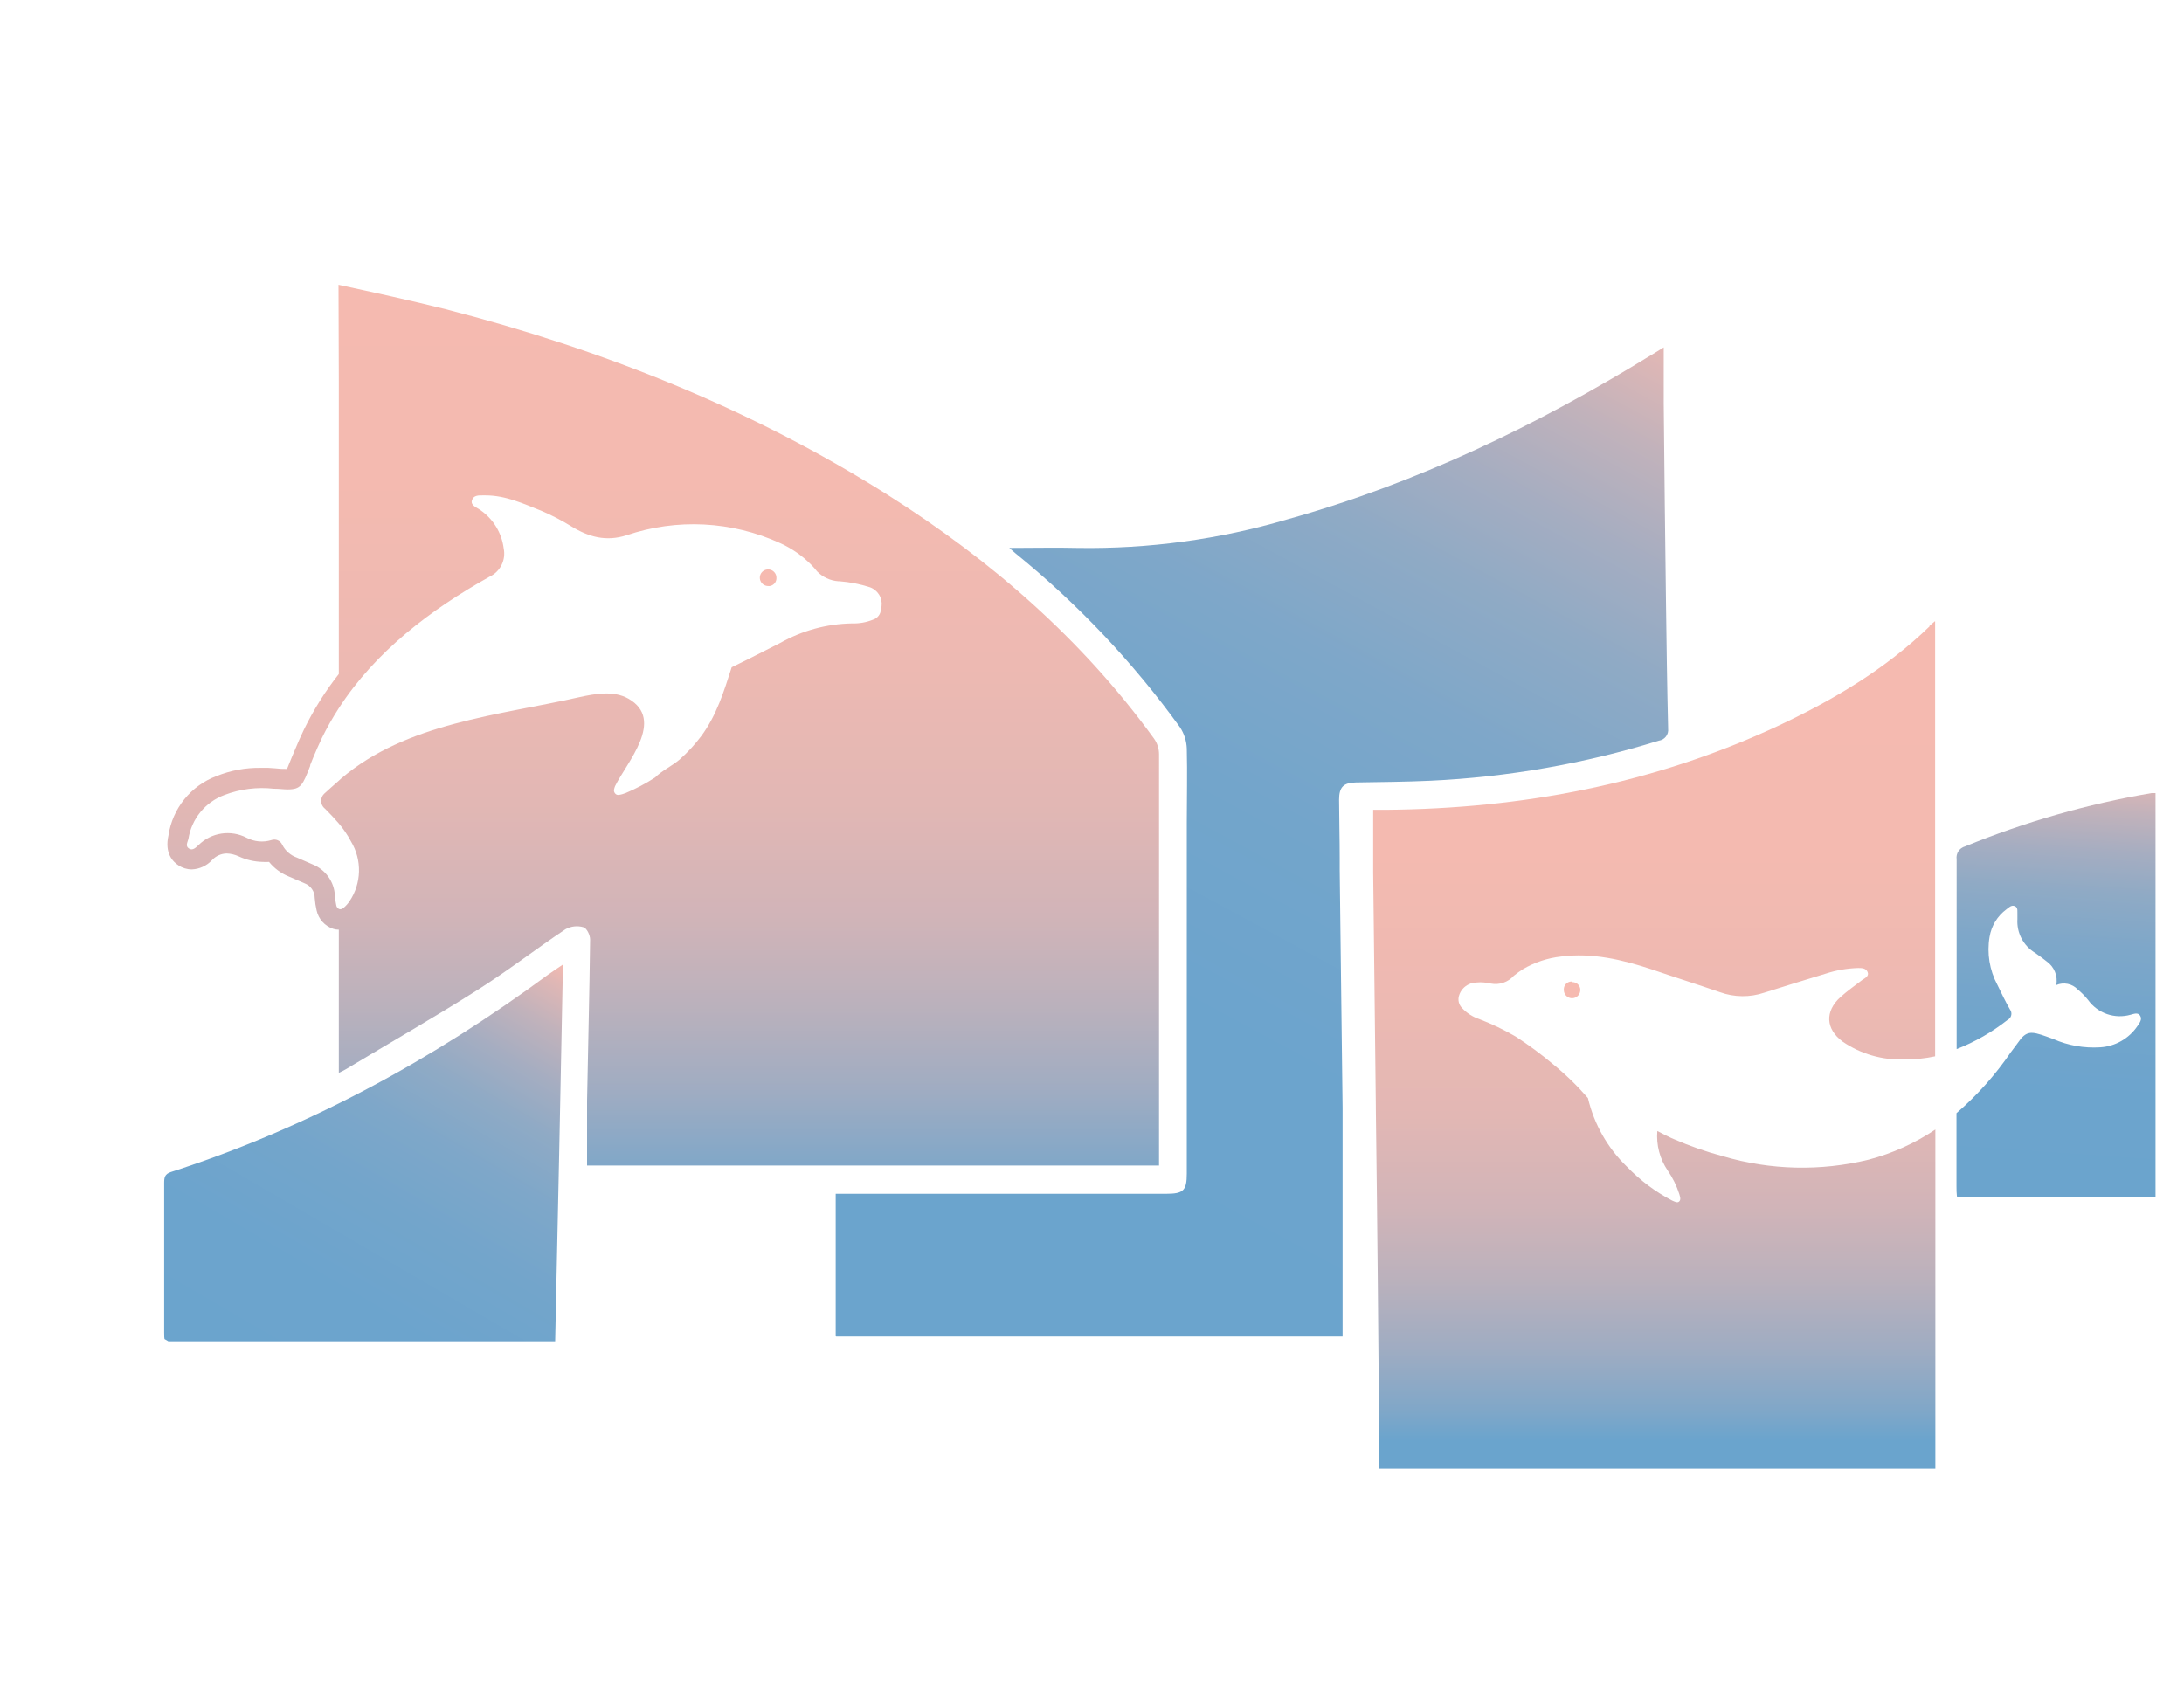 <svg id="圖層_1" data-name="圖層 1" xmlns="http://www.w3.org/2000/svg" xmlns:xlink="http://www.w3.org/1999/xlink" viewBox="0 0 279.24 215.32"><defs><style>.cls-1{fill:none;}.cls-2{clip-path:url(#clip-path);}.cls-3{fill:url(#未命名漸層);}.cls-4{clip-path:url(#clip-path-2);}.cls-5{fill:url(#未命名漸層_2);}.cls-6{clip-path:url(#clip-path-3);}.cls-7{fill:url(#未命名漸層_3);}.cls-8{clip-path:url(#clip-path-4);}.cls-9{fill:url(#未命名漸層_4);}.cls-10{fill:#f6bab0;}.cls-11{clip-path:url(#clip-path-5);}.cls-12{fill:url(#未命名漸層_5);}</style><clipPath id="clip-path" transform="translate(20.98 33.42)"><path class="cls-1" d="M49.23,91.12C34.41,102.05,18.44,110.79.86,116.46c-.79.26-.85.72-.85,1.4V137a5.33,5.33,0,0,0,.08,1.11H50c.35-16.08.69-32,1-48.19-.74.51-1.26.84-1.76,1.2"/></clipPath><linearGradient id="未命名漸層" x1="-587" y1="600.71" x2="-584.48" y2="600.71" gradientTransform="translate(20446.15 -20838.87) scale(34.88)" gradientUnits="userSpaceOnUse"><stop offset="0" stop-color="#6aa4cd"/><stop offset="0.42" stop-color="#6ca4cd"/><stop offset="0.57" stop-color="#73a5cb"/><stop offset="0.68" stop-color="#7ea7c9"/><stop offset="0.77" stop-color="#8faac5"/><stop offset="0.84" stop-color="#a5adc1"/><stop offset="0.91" stop-color="#c1b2bb"/><stop offset="0.97" stop-color="#e0b7b5"/><stop offset="1" stop-color="#f6bab0"/></linearGradient><clipPath id="clip-path-2" transform="translate(20.98 33.42)"><path class="cls-1" d="M190.11,12c-14.63,9-29.94,16.38-46.51,21a89.77,89.77,0,0,1-26.76,3.65c-2.82-.07-5.64,0-8.78,0l.82.71a116.35,116.35,0,0,1,21,22.21,5.29,5.29,0,0,1,.88,2.74c.08,3.15,0,6.3,0,9.46h0v36.61h0v8.26c0,2.19-.42,2.6-2.66,2.6H85.87v18.26h64.81V108.27h0l-.37-30.4V76.35c0-2.5-.07-5-.08-7.5,0-1.63.57-2.18,2.16-2.21,3.16-.06,6.33-.07,9.49-.22a116.94,116.94,0,0,0,29.21-5.12,1.39,1.39,0,0,0,1.21-1.56s0-.05,0-.08c-.13-5.29-.2-10.59-.27-15.88q-.17-12.81-.29-25.63V11l-1.62,1"/></clipPath><linearGradient id="未命名漸層_2" x1="-604.96" y1="540.9" x2="-602.44" y2="540.9" gradientTransform="translate(44913.22 -40049.79) scale(74.18)" xlink:href="#未命名漸層"/><clipPath id="clip-path-3" transform="translate(20.98 33.42)"><path class="cls-1" d="M225.73,46.68c-5.67,5.49-12.35,9.44-19.45,12.76-15.87,7.39-32.64,10.55-50.06,10.7h-1.63v8c0,.23.34,29.86.34,29.86v.32c.11,7.71.18,15.43.26,23.14q.09,9.31.17,18.63v4.35H226.5V111a28.05,28.05,0,0,1-8.54,3.87,35.74,35.74,0,0,1-18.67-.44,44.17,44.17,0,0,1-6.23-2.17h0l-.35-.15h0c-.39-.18-1-.48-1.79-.9a7.82,7.82,0,0,0,1.33,5.06,11.48,11.48,0,0,1,1.48,3c.08.31.24.68,0,.94s-.65,0-.93-.11a22.61,22.61,0,0,1-5.75-4.31,17.88,17.88,0,0,1-5-8.79,35.64,35.64,0,0,0-4.45-4.32,47.22,47.22,0,0,0-4.78-3.54,31.8,31.8,0,0,0-4.67-2.24,5.29,5.29,0,0,1-2.21-1.43,1.58,1.58,0,0,1-.38-1.55,2.34,2.34,0,0,1,1.31-1.49h0l.3-.13h.18a4.49,4.49,0,0,1,1.93,0l.36.06a3.12,3.12,0,0,0,2.93-1,12.4,12.4,0,0,1,1.17-.84h0a12.25,12.25,0,0,1,4.88-1.62c4-.51,7.81.4,11.57,1.64,2.92,1,5.84,1.92,8.74,2.92a8.61,8.61,0,0,0,5.67.06c2.61-.83,5.23-1.63,7.85-2.43a14.64,14.64,0,0,1,4.15-.72c.45,0,1,0,1.21.52s-.32.76-.68,1c-.94.72-1.92,1.41-2.8,2.2-2,1.82-1.91,4.08.31,5.71a13.08,13.08,0,0,0,7.88,2.26,17.81,17.81,0,0,0,3.92-.4V46c-.32.28-.54.44-.74.64"/></clipPath><linearGradient id="未命名漸層_3" x1="-598.37" y1="405.37" x2="-595.85" y2="405.37" gradientTransform="translate(21088.08 30870.53) rotate(90) scale(51.5)" gradientUnits="userSpaceOnUse"><stop offset="0" stop-color="#f6bab0"/><stop offset="0.42" stop-color="#f4bab0"/><stop offset="0.57" stop-color="#edb9b2"/><stop offset="0.68" stop-color="#e2b7b4"/><stop offset="0.77" stop-color="#d1b4b8"/><stop offset="0.84" stop-color="#bbb1bc"/><stop offset="0.91" stop-color="#9facc2"/><stop offset="0.97" stop-color="#80a7c8"/><stop offset="1" stop-color="#6aa4cd"/></linearGradient><clipPath id="clip-path-4" transform="translate(20.98 33.42)"><path class="cls-1" d="M18.66,64.47l.4-1c.35-.85.73-1.69,1.12-2.52A36.43,36.43,0,0,1,22.3,57.2C27,49.9,34.11,44.52,41.61,40.33a3.26,3.26,0,0,0,1.81-3.62,7,7,0,0,0-3-4.91c-.45-.34-1.26-.58-1.06-1.24s.87-.64,1.46-.63h.29c2.56,0,4.86,1.07,7.19,2A28.06,28.06,0,0,1,52,33.85c2.32,1.43,4.51,2,7.1,1.19a26.64,26.64,0,0,1,19.68,1,13.31,13.31,0,0,1,4,2.8h0c.13.13.25.26.37.4l.32.39a4.2,4.2,0,0,0,2.74,1.28h.15a16.92,16.92,0,0,1,3.86.76,2,2,0,0,1,.36.16,2.25,2.25,0,0,1,1.07,2.64,1.43,1.43,0,0,1-1,1.35,6.59,6.59,0,0,1-2.7.48,19.37,19.37,0,0,0-9.16,2.49c-2.07,1.05-4.13,2.11-6.22,3.12-1,3.11-1.92,6.14-3.9,8.81a20.2,20.2,0,0,1-2.77,3c-1,.84-2.27,1.42-3.13,2.29h0A24.12,24.12,0,0,1,59,68l-.42.14c-.31.07-.66.22-.92-.1s-.1-.63,0-.93c1.47-3,6.47-8.47,1.7-11.19-1.88-1.07-4.31-.62-6.3-.18C42.83,58.06,31,59,22.65,66.13l-.35.32c-.62.54-1.24,1.09-1.85,1.65a1.27,1.27,0,0,0,0,1.79l.12.1c.6.6,1.18,1.21,1.73,1.85a12.49,12.49,0,0,1,1.6,2.35,7.11,7.11,0,0,1-.19,7.64,4.08,4.08,0,0,1-.73.82c-.26.22-.47.25-.64.16a.66.66,0,0,1-.33-.49,7.88,7.88,0,0,1-.17-1.2,4.54,4.54,0,0,0-2.85-4l-2-.87a3.34,3.34,0,0,1-1.88-1.64,1.11,1.11,0,0,0-1.4-.6,4.18,4.18,0,0,1-3.16-.3,5.28,5.28,0,0,0-6.13.92c-.33.3-.74.78-1.24.46s-.17-.81-.07-1.23a7.17,7.17,0,0,1,4.61-5.62,13.48,13.48,0,0,1,6.29-.8c.72,0,1.29.09,1.76.09,1.74,0,1.95-.53,2.93-3.06m3.64-49v37.3a39.25,39.25,0,0,0-4.45,7.09c-.42.88-.82,1.77-1.18,2.65l-.42,1c-.13.31-.4,1-.57,1.4a10.4,10.4,0,0,1-1.52-.08,13.36,13.36,0,0,0-1.83-.06,14.51,14.51,0,0,0-5.68,1.06A9.61,9.61,0,0,0,.56,73.41c-.52,2.3.58,3.38,1.28,3.83a3.07,3.07,0,0,0,1.71.52,3.74,3.74,0,0,0,2.56-1.17l.07-.07A2.59,2.59,0,0,1,8,75.72a4,4,0,0,1,1.56.38,7.68,7.68,0,0,0,3.05.7,5.47,5.47,0,0,0,.81,0,6.31,6.31,0,0,0,2.49,1.85l1.44.62.62.27a2,2,0,0,1,1.29,1.87A10.22,10.22,0,0,0,19.5,83a3.21,3.21,0,0,0,2.12,2.36,2.21,2.21,0,0,0,.72.11v18.3c.37-.18.63-.29.87-.44,5.65-3.4,11.37-6.67,16.9-10.18,3.83-2.42,7.43-5.22,11.21-7.74a3,3,0,0,1,2.29-.26c.42.11.87,1,.86,1.59-.08,6.87-.27,13.74-.39,20.62v8.28h73.13V63.05a3.47,3.47,0,0,0-.67-2.06c-9.21-12.69-20.82-22.77-34-31.11C75,18.8,56,11.27,36,6.12,31.5,5,26.93,4,22.3,3Z"/></clipPath><linearGradient id="未命名漸層_4" x1="-602.74" y1="422.07" x2="-600.22" y2="422.07" gradientTransform="translate(27033.8 38478.17) rotate(90) scale(63.85)" xlink:href="#未命名漸層_3"/><clipPath id="clip-path-5" transform="translate(20.98 33.42)"><path class="cls-1" d="M254.11,68a112.87,112.87,0,0,0-23.85,6.82,1.48,1.48,0,0,0-1.07,1.64v24.28A25.62,25.62,0,0,0,235.71,97a.88.88,0,0,0,.39-1.18l-.08-.13c-.58-1-1.1-2.1-1.62-3.17a9.58,9.58,0,0,1-1-6.13,5.49,5.49,0,0,1,2.15-3.52c.31-.23.65-.61,1.09-.41s.29.71.32,1.1a5,5,0,0,1,0,.55,4.69,4.69,0,0,0,2.26,4.32c.52.35,1,.73,1.51,1.12a3,3,0,0,1,1.2,3,2.44,2.44,0,0,1,2.74.56A9.29,9.29,0,0,1,246,94.46a5,5,0,0,0,5.44,1.88c.4-.1.94-.34,1.22.14s-.09.92-.35,1.31a6.21,6.21,0,0,1-4.76,2.72,12.88,12.88,0,0,1-6-1.06c-2.5-.92-3.15-1.16-4.13-.06-.34.48-.75,1-1.21,1.63l-.1.13a40.16,40.16,0,0,1-6.94,7.78v9.33a12.09,12.09,0,0,0,.06,1.38h25.39V68h-.53"/></clipPath><linearGradient id="未命名漸層_5" x1="-644.98" y1="630.41" x2="-642.46" y2="630.41" gradientTransform="translate(19012.97 -18295.13) scale(29.17)" xlink:href="#未命名漸層"/></defs><g class="cls-2"><rect class="cls-3" x="-8.16" y="79.86" width="67.33" height="68.33" transform="matrix(0.5, -0.86, 0.86, 0.5, -64.83, 111.93)"/></g><g class="cls-4"><rect class="cls-5" x="58.18" y="-2.59" width="161.79" height="153.65" transform="translate(28.73 194.87) rotate(-61.68)"/></g><g class="cls-6"><rect class="cls-7" x="175.55" y="79.46" width="71.9" height="108.37"/></g><g class="cls-8"><rect class="cls-9" x="20.98" y="36.41" width="127.25" height="112.64"/></g><path class="cls-10" d="M77.29,41.53a1,1,0,0,0,1-1v-.07a1.06,1.06,0,0,0-2.12,0,1.07,1.07,0,0,0,1.06,1.06h.06" transform="translate(20.98 33.42)"/><path class="cls-10" d="M180,92.18a1,1,0,0,1,1.07.93v.07a1.05,1.05,0,0,1-2.1,0h0a1,1,0,0,1,.91-1.08h.09" transform="translate(20.98 33.42)"/><g class="cls-11"><rect class="cls-12" x="215.3" y="79.28" width="53.27" height="29.01" transform="translate(152.52 362.02) rotate(-86.01)"/></g></svg>